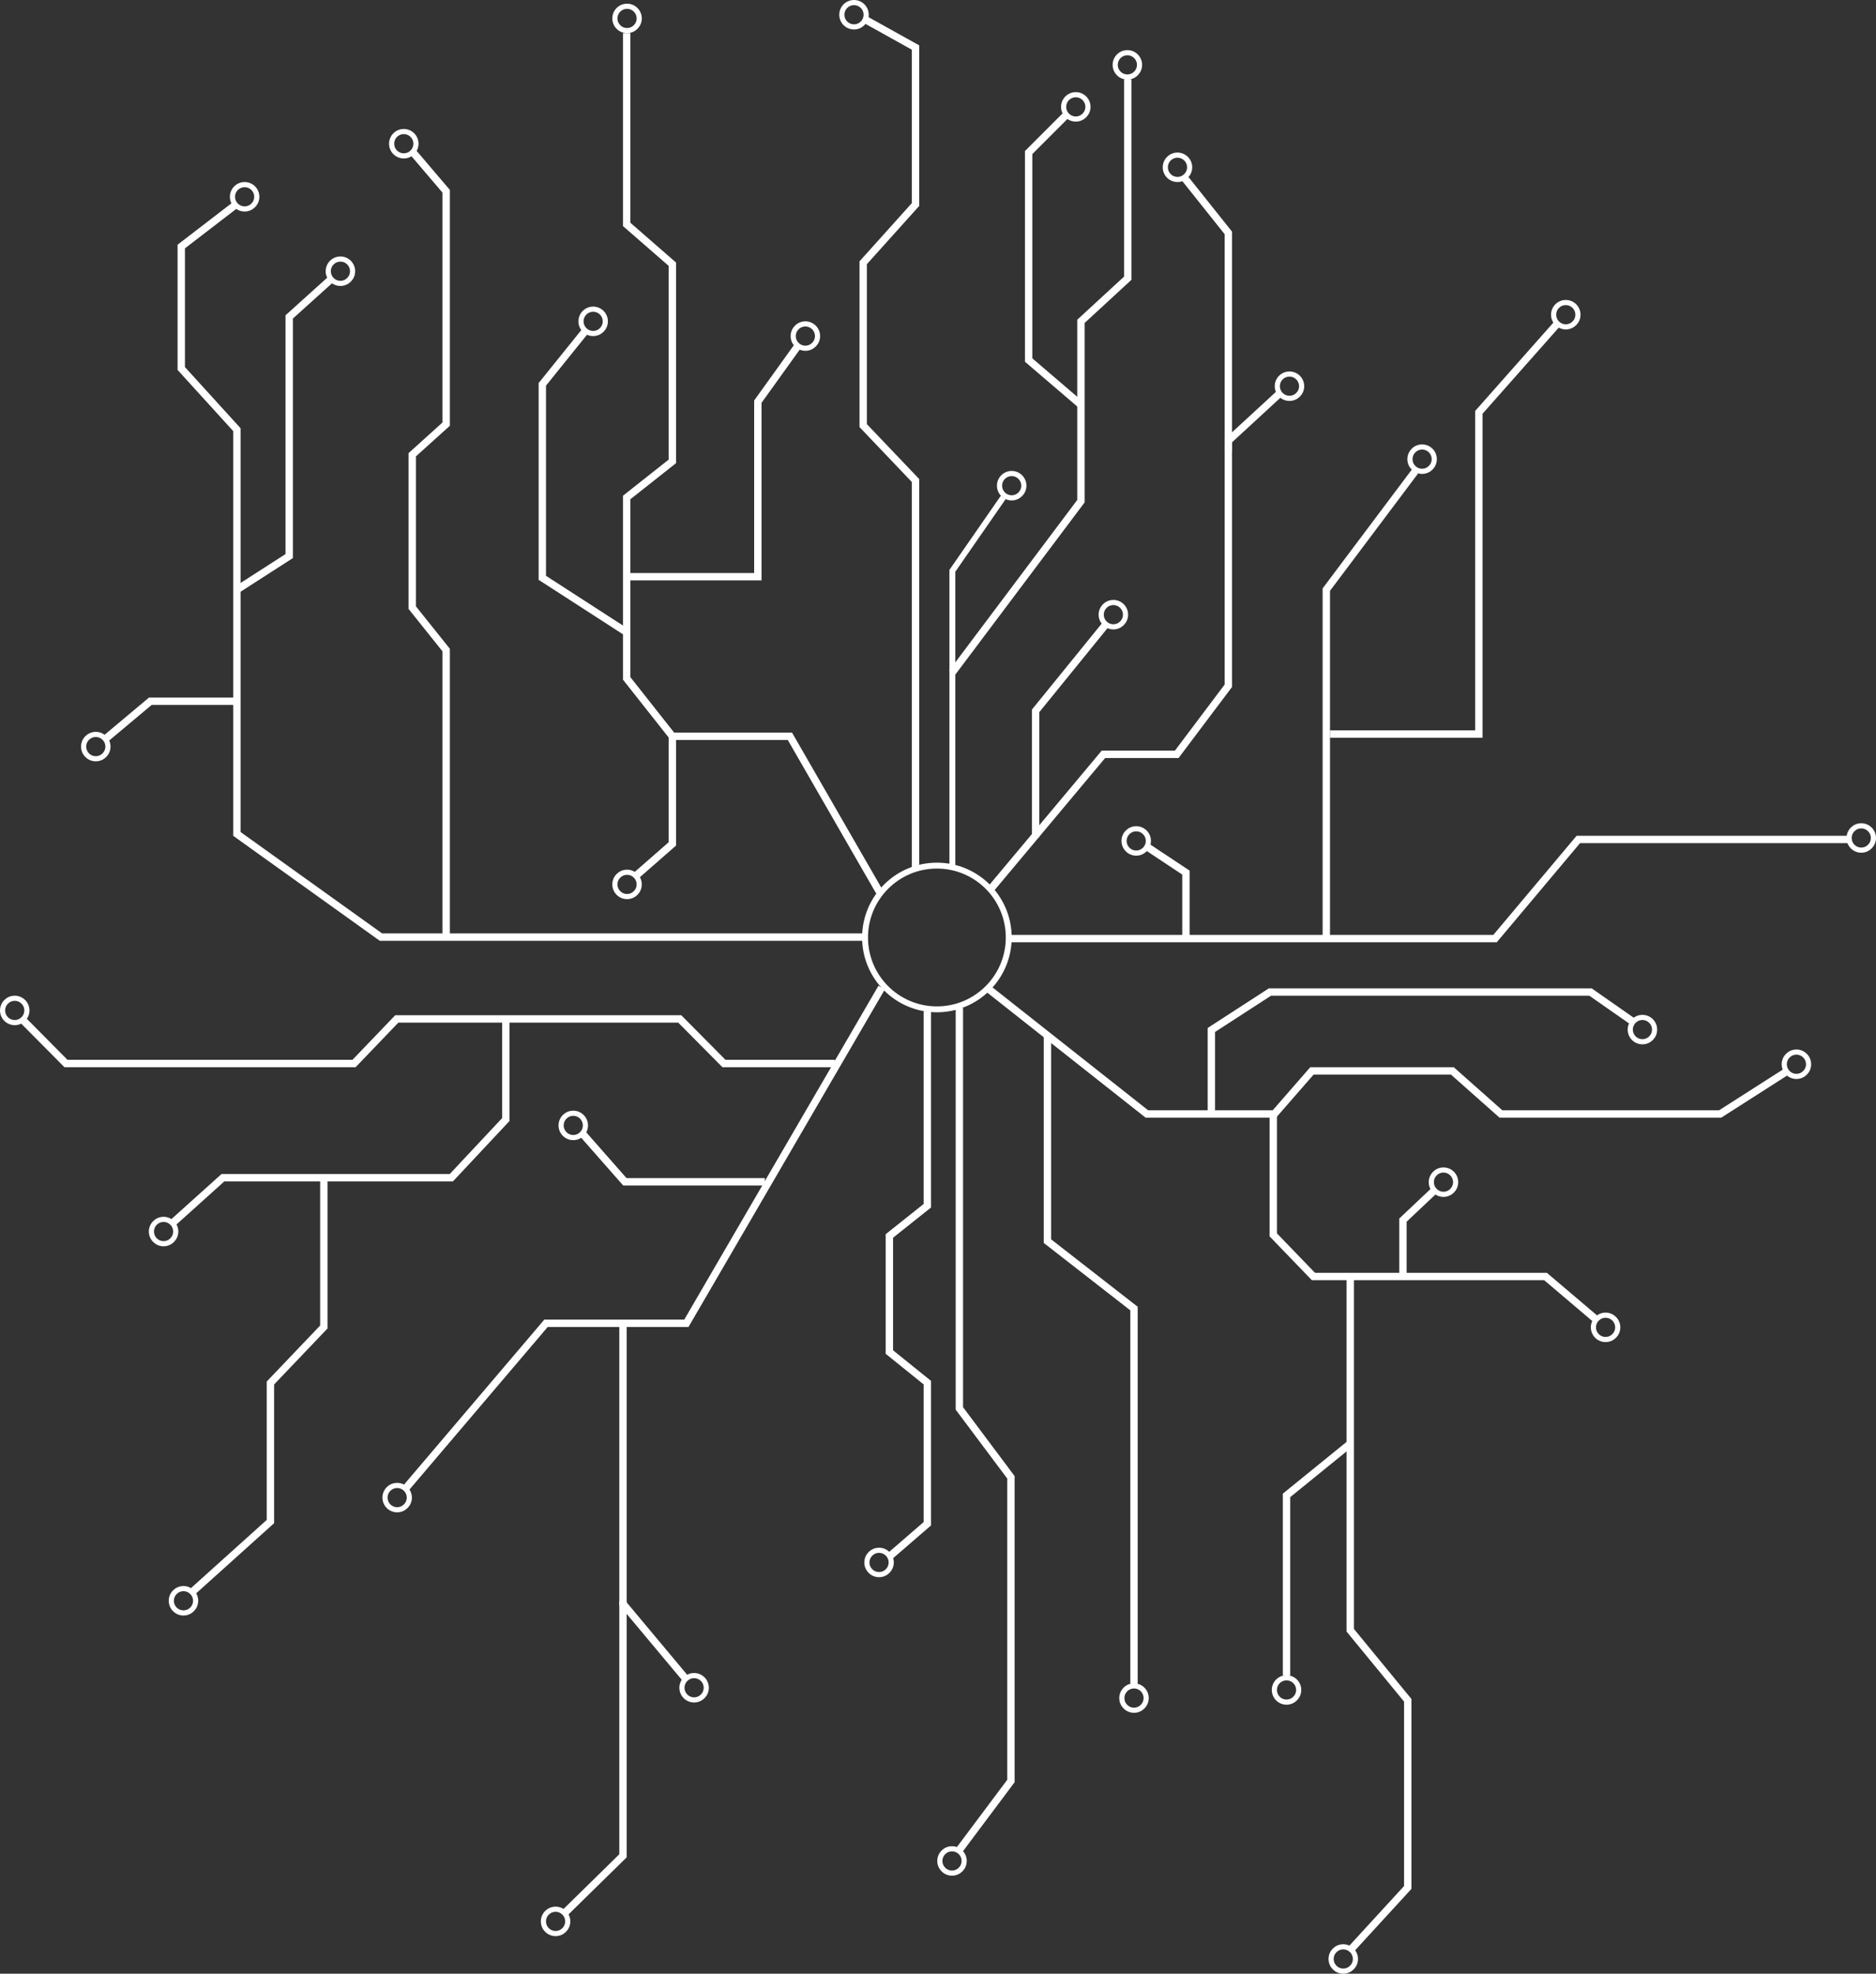 <?xml version="1.0" encoding="UTF-8"?> <svg xmlns="http://www.w3.org/2000/svg" width="2546" height="2678" viewBox="0 0 2546 2678" fill="none"><rect x="0" y="0" width="2546" height="2678" fill="#333333" stroke="none"/> <circle cx="1271.5" cy="1272" r="97.5" stroke="white" stroke-width="8"></circle> <path d="M1292.5 1175.5V774.5L1361.5 675" stroke="white" stroke-width="8"></path> <path d="M1242.5 1180.5V652L1171.5 577.5V356.5L1242.5 277.5V64.5L1171.5 25" stroke="white" stroke-width="10"></path> <path d="M1292 913L1467 680V436L1530.5 377.5V107.5" stroke="white" stroke-width="10"></path> <path d="M1346 1204.5L1497.5 1023.5H1597L1667 930.5V598L1737 533.5" stroke="white" stroke-width="10"></path> <path d="M1405.5 1136V964.5L1500.5 847.5" stroke="white" stroke-width="10"></path> <path d="M1667 612.5V316L1608 242" stroke="white" stroke-width="10"></path> <path d="M1465.5 548L1396 488.5V207L1445.5 157.5" stroke="white" stroke-width="10"></path> <path d="M1367.5 1273.5H2029L2142 1139H2507.5" stroke="white" stroke-width="10"></path> <path d="M1609.5 1270.5V1184L1557.5 1149.5" stroke="white" stroke-width="10"></path> <path d="M1800 1274V800L1920.5 639.5" stroke="white" stroke-width="10"></path> <path d="M1805 996H2007V559.5L2115 437.5" stroke="white" stroke-width="10"></path> <circle cx="1159" cy="20" r="16.5" stroke="white" stroke-width="7"></circle> <circle cx="1460" cy="145" r="16.5" stroke="white" stroke-width="7"></circle> <circle cx="1373" cy="659" r="16.5" stroke="white" stroke-width="7"></circle> <path d="M1527.5 834C1527.5 843.113 1520.11 850.5 1511 850.5C1501.89 850.5 1494.5 843.113 1494.5 834C1494.5 824.887 1501.89 817.5 1511 817.5C1520.11 817.5 1527.5 824.887 1527.5 834Z" stroke="white" stroke-width="7"></path> <path d="M1558.5 1141C1558.5 1150.11 1551.11 1157.5 1542 1157.5C1532.89 1157.5 1525.5 1150.11 1525.5 1141C1525.5 1131.89 1532.89 1124.5 1542 1124.5C1551.11 1124.5 1558.5 1131.89 1558.5 1141Z" stroke="white" stroke-width="7"></path> <path d="M1946.5 623C1946.5 632.113 1939.11 639.5 1930 639.5C1920.89 639.5 1913.5 632.113 1913.5 623C1913.5 613.887 1920.89 606.5 1930 606.5C1939.11 606.5 1946.5 613.887 1946.5 623Z" stroke="white" stroke-width="7"></path> <path d="M2141.5 427C2141.5 436.113 2134.11 443.5 2125 443.5C2115.89 443.5 2108.5 436.113 2108.5 427C2108.5 417.887 2115.89 410.5 2125 410.5C2134.11 410.5 2141.5 417.887 2141.5 427Z" stroke="white" stroke-width="7"></path> <path d="M2542.5 1137C2542.5 1146.11 2535.11 1153.5 2526 1153.5C2516.89 1153.5 2509.5 1146.11 2509.5 1137C2509.5 1127.89 2516.89 1120.5 2526 1120.5C2535.11 1120.5 2542.5 1127.89 2542.5 1137Z" stroke="white" stroke-width="7"></path> <path d="M2245.5 1397C2245.5 1406.11 2238.11 1413.5 2229 1413.5C2219.89 1413.5 2212.5 1406.11 2212.5 1397C2212.5 1387.89 2219.89 1380.5 2229 1380.5C2238.11 1380.5 2245.5 1387.89 2245.5 1397Z" stroke="white" stroke-width="7"></path> <path d="M2454.5 1444C2454.5 1453.11 2447.11 1460.5 2438 1460.5C2428.89 1460.5 2421.5 1453.11 2421.5 1444C2421.5 1434.89 2428.89 1427.5 2438 1427.5C2447.11 1427.5 2454.5 1434.89 2454.5 1444Z" stroke="white" stroke-width="7"></path> <path d="M1176.5 2120C1176.5 2110.89 1183.89 2103.5 1193 2103.5C1202.11 2103.5 1209.5 2110.89 1209.5 2120C1209.5 2129.11 1202.11 2136.5 1193 2136.5C1183.89 2136.5 1176.5 2129.11 1176.5 2120Z" stroke="white" stroke-width="7"></path> <path d="M925.5 2290C925.5 2280.89 932.887 2273.5 942 2273.5C951.113 2273.5 958.5 2280.89 958.5 2290C958.5 2299.11 951.113 2306.5 942 2306.5C932.887 2306.5 925.5 2299.11 925.5 2290Z" stroke="white" stroke-width="7"></path> <path d="M737.5 2607C737.5 2597.89 744.887 2590.5 754 2590.5C763.113 2590.5 770.5 2597.89 770.5 2607C770.5 2616.11 763.113 2623.5 754 2623.5C744.887 2623.5 737.5 2616.11 737.5 2607Z" stroke="white" stroke-width="7"></path> <path d="M522.5 2032C522.5 2022.89 529.887 2015.5 539 2015.5C548.113 2015.5 555.5 2022.89 555.5 2032C555.5 2041.11 548.113 2048.5 539 2048.5C529.887 2048.5 522.5 2041.11 522.5 2032Z" stroke="white" stroke-width="7"></path> <path d="M232.5 2172C232.5 2162.89 239.887 2155.5 249 2155.5C258.113 2155.5 265.5 2162.89 265.5 2172C265.5 2181.11 258.113 2188.5 249 2188.5C239.887 2188.5 232.5 2181.11 232.5 2172Z" stroke="white" stroke-width="7"></path> <path d="M205.5 1671C205.5 1661.89 212.887 1654.5 222 1654.5C231.113 1654.5 238.5 1661.89 238.5 1671C238.5 1680.11 231.113 1687.5 222 1687.5C212.887 1687.5 205.5 1680.11 205.5 1671Z" stroke="white" stroke-width="7"></path> <path d="M761.5 1527C761.5 1517.89 768.887 1510.5 778 1510.5C787.113 1510.5 794.5 1517.89 794.5 1527C794.5 1536.11 787.113 1543.5 778 1543.5C768.887 1543.5 761.5 1536.11 761.5 1527Z" stroke="white" stroke-width="7"></path> <path d="M3.5 1371C3.5 1361.89 10.887 1354.5 20 1354.5C29.113 1354.5 36.5 1361.89 36.5 1371C36.5 1380.11 29.113 1387.5 20 1387.5C10.887 1387.5 3.5 1380.11 3.5 1371Z" stroke="white" stroke-width="7"></path> <path d="M113.5 1013C113.5 1003.89 120.887 996.5 130 996.5C139.113 996.5 146.5 1003.89 146.5 1013C146.5 1022.11 139.113 1029.5 130 1029.5C120.887 1029.5 113.5 1022.11 113.5 1013Z" stroke="white" stroke-width="7"></path> <path d="M315.5 267C315.5 257.887 322.887 250.5 332 250.5C341.113 250.5 348.5 257.887 348.5 267C348.5 276.113 341.113 283.5 332 283.5C322.887 283.5 315.5 276.113 315.5 267Z" stroke="white" stroke-width="7"></path> <path d="M445.5 368C445.5 358.887 452.887 351.5 462 351.5C471.113 351.5 478.5 358.887 478.5 368C478.5 377.113 471.113 384.5 462 384.5C452.887 384.5 445.5 377.113 445.5 368Z" stroke="white" stroke-width="7"></path> <path d="M531.5 195C531.5 185.887 538.887 178.5 548 178.5C557.113 178.5 564.5 185.887 564.5 195C564.5 204.113 557.113 211.5 548 211.5C538.887 211.5 531.5 204.113 531.5 195Z" stroke="white" stroke-width="7"></path> <path d="M834.5 25C834.5 15.887 841.887 8.5 851 8.5C860.113 8.5 867.5 15.887 867.5 25C867.5 34.113 860.113 41.5 851 41.5C841.887 41.5 834.5 34.113 834.5 25Z" stroke="white" stroke-width="7"></path> <path d="M834.5 1200C834.5 1190.89 841.887 1183.5 851 1183.5C860.113 1183.5 867.5 1190.89 867.5 1200C867.5 1209.11 860.113 1216.5 851 1216.5C841.887 1216.5 834.5 1209.11 834.5 1200Z" stroke="white" stroke-width="7"></path> <path d="M788.5 436C788.5 426.887 795.887 419.5 805 419.5C814.113 419.5 821.5 426.887 821.5 436C821.5 445.113 814.113 452.5 805 452.5C795.887 452.5 788.5 445.113 788.5 436Z" stroke="white" stroke-width="7"></path> <path d="M1076.5 456C1076.5 446.887 1083.89 439.5 1093 439.5C1102.11 439.5 1109.5 446.887 1109.5 456C1109.5 465.113 1102.11 472.5 1093 472.5C1083.89 472.5 1076.5 465.113 1076.5 456Z" stroke="white" stroke-width="7"></path> <path d="M1275.5 2525C1275.5 2515.89 1282.89 2508.5 1292 2508.5C1301.11 2508.5 1308.5 2515.89 1308.5 2525C1308.5 2534.11 1301.11 2541.5 1292 2541.5C1282.89 2541.5 1275.5 2534.11 1275.5 2525Z" stroke="white" stroke-width="7"></path> <path d="M1522.5 2304C1522.5 2294.89 1529.89 2287.5 1539 2287.5C1548.11 2287.5 1555.5 2294.89 1555.5 2304C1555.5 2313.11 1548.11 2320.5 1539 2320.5C1529.89 2320.5 1522.5 2313.11 1522.5 2304Z" stroke="white" stroke-width="7"></path> <path d="M2162.5 1801C2162.5 1791.89 2169.89 1784.5 2179 1784.5C2188.11 1784.5 2195.5 1791.89 2195.5 1801C2195.5 1810.11 2188.11 1817.5 2179 1817.5C2169.89 1817.5 2162.5 1810.11 2162.5 1801Z" stroke="white" stroke-width="7"></path> <path d="M1942.5 1604C1942.5 1594.89 1949.89 1587.5 1959 1587.5C1968.11 1587.5 1975.5 1594.89 1975.5 1604C1975.5 1613.11 1968.11 1620.5 1959 1620.5C1949.89 1620.5 1942.5 1613.11 1942.5 1604Z" stroke="white" stroke-width="7"></path> <path d="M1806.5 2658C1806.5 2648.89 1813.89 2641.5 1823 2641.5C1832.11 2641.5 1839.5 2648.89 1839.5 2658C1839.5 2667.11 1832.11 2674.5 1823 2674.5C1813.89 2674.5 1806.5 2667.11 1806.5 2658Z" stroke="white" stroke-width="7"></path> <path d="M1729.5 2293C1729.5 2283.89 1736.89 2276.5 1746 2276.5C1755.11 2276.5 1762.5 2283.89 1762.5 2293C1762.5 2302.11 1755.11 2309.5 1746 2309.5C1736.89 2309.5 1729.5 2302.11 1729.5 2293Z" stroke="white" stroke-width="7"></path> <circle cx="1530" cy="88" r="16.5" stroke="white" stroke-width="7"></circle> <circle cx="1598" cy="227" r="16.5" stroke="white" stroke-width="7"></circle> <circle cx="1750" cy="524" r="16.5" stroke="white" stroke-width="7"></circle> <path d="M1258.5 1372V1636L1207 1677V1834.5L1258.5 1876V2067.5L1207 2112" stroke="white" stroke-width="10"></path> <path d="M1340.5 1341L1556.5 1511.5H1729.5L1780.5 1453H1971L2037 1511.5H2334.5L2426 1453" stroke="white" stroke-width="10"></path> <path d="M1302 1367.5V1911L1372 2004.5V2416.5L1302 2510" stroke="white" stroke-width="10"></path> <path d="M1644 1509.5V1397.5L1723.5 1346H2158.5L2216.5 1386.5" stroke="white" stroke-width="10"></path> <path d="M1421.5 1404.5V1684L1539 1775.5V1946V2284.5" stroke="white" stroke-width="10"></path> <path d="M1728 1513.5V1675.5L1782.5 1732H2097.5L2167 1791" stroke="white" stroke-width="10"></path> <path d="M1904 1733.5V1655.5L1949 1613" stroke="white" stroke-width="10"></path> <path d="M1196.5 1340L931.5 1795.5H741L550.5 2019.5" stroke="white" stroke-width="10"></path> <path d="M845.5 1799V2176L929.5 2276.5" stroke="white" stroke-width="10"></path> <path d="M1133 1443H982.5L922.5 1382.5H538.5L480.5 1443H89.5L29.5 1382.5" stroke="white" stroke-width="10"></path> <path d="M686.5 1385V1519L612.5 1598H302.5L233 1660.5" stroke="white" stroke-width="10"></path> <path d="M1038 1603.5H848L789.5 1537" stroke="white" stroke-width="10"></path> <path d="M1171.5 1271.5H517L321.5 1131.5V583L246 500V334.5L321.5 276.5" stroke="white" stroke-width="10"></path> <path d="M321.5 951.5H204L142.5 1003" stroke="white" stroke-width="10"></path> <path d="M322.5 799.5L392.5 754.5V430L448.5 379.5" stroke="white" stroke-width="10"></path> <path d="M605.5 1271V882L559.5 824.5V617L605.5 575.5V259.5L559.5 205.5" stroke="white" stroke-width="10"></path> <path d="M1193.5 1210L1072 999H912.5L850.5 920.5V675L912.5 626V358.5L850.5 304.5V45" stroke="white" stroke-width="10"></path> <path d="M912.5 997.5V1145L860.5 1190.5" stroke="white" stroke-width="10"></path> <path d="M848 782.5H1028.5V545L1082 470.5" stroke="white" stroke-width="10"></path> <path d="M849 857L736 784V521.5L794 449.5" stroke="white" stroke-width="10"></path> <path d="M1832.5 1732V2212L1910.5 2307V2561L1832.5 2646" stroke="white" stroke-width="10"></path> <path d="M1831 1960L1746 2029V2273.5" stroke="white" stroke-width="10"></path> <path d="M845.5 2172.5V2518L767 2595" stroke="white" stroke-width="10"></path> <path d="M439.5 1602V1800.5L367 1876.5V2064.5L262.5 2158.5" stroke="white" stroke-width="10"></path> </svg> 
